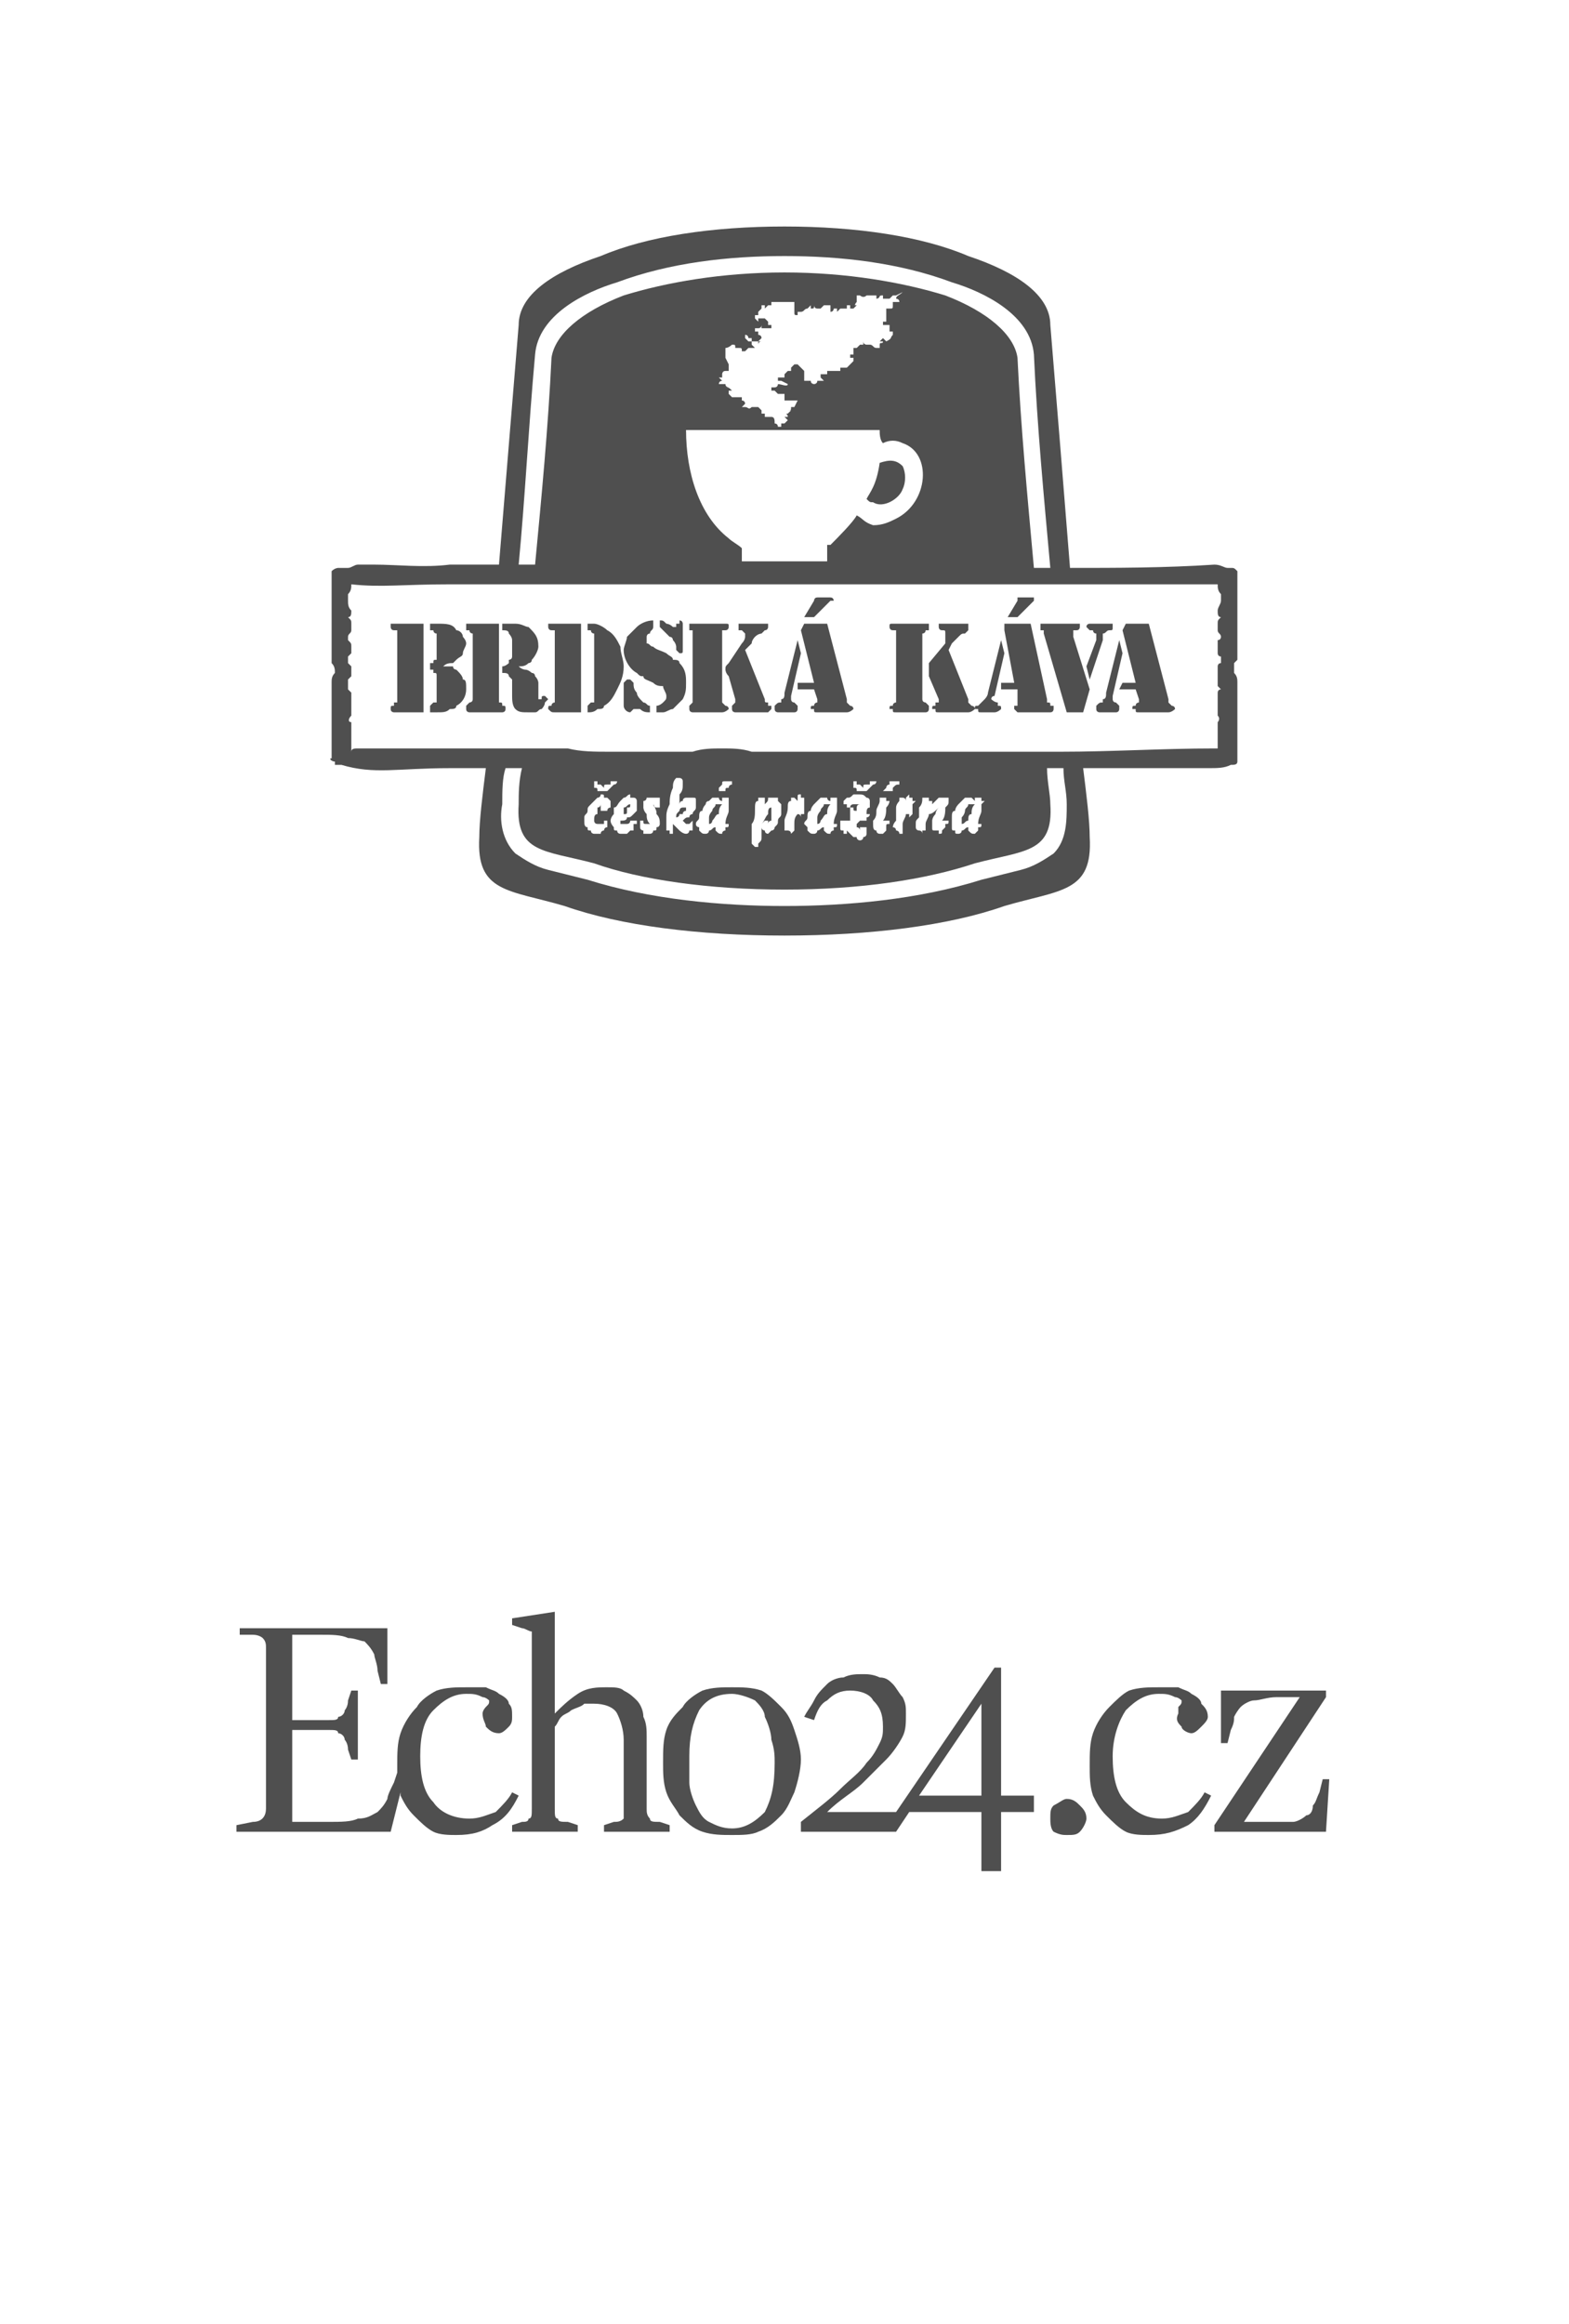 <?xml version="1.0" encoding="UTF-8"?> <svg xmlns="http://www.w3.org/2000/svg" xmlns:xlink="http://www.w3.org/1999/xlink" xml:space="preserve" width="33.447mm" height="49.531mm" version="1.1" style="shape-rendering:geometricPrecision; text-rendering:geometricPrecision; image-rendering:optimizeQuality; fill-rule:evenodd; clip-rule:evenodd" viewBox="0 0 478 708"> <defs> <style type="text/css"> .fil1 {fill:none} .fil0 {fill:#4F4F4F} .fil2 {fill:#4F4F4F;fill-rule:nonzero} </style> </defs> <g id="Vrstva_x0020_1">  <g id="_2192855115664"> <path class="fil0" d="M183 78c14,-6 34,-9 56,-9 22,0 42,3 56,9 15,5 25,12 25,21 2,24 4,49 6,74 14,0 29,0 44,-1 2,0 3,1 4,1 0,0 0,0 0,0 1,0 1,0 1,0 1,0 1,0 2,1 0,0 0,0 0,0 0,0 0,0 0,1l0 0c0,0 0,1 0,1 0,2 0,3 0,4 0,2 0,4 0,6 0,1 0,1 0,2 0,1 0,2 0,3 0,1 0,2 0,3 0,1 0,2 0,3 0,0 0,1 0,2 0,0 0,1 0,2l-1 1c0,1 0,2 0,3 1,1 1,2 1,3 0,1 0,2 0,3 0,3 0,7 0,10 0,3 0,6 0,10l0 0c0,0 0,1 0,1 0,1 -1,1 -2,1 -2,1 -4,1 -7,1 -6,0 -11,0 -17,0 -6,0 -12,0 -17,0 -1,0 -2,0 -3,0 0,0 -1,0 -1,0 1,8 2,16 2,21 1,17 -9,16 -26,21 -17,6 -41,9 -67,9l0 0 0 0c-26,0 -50,-3 -67,-9 -17,-5 -27,-4 -26,-21 0,-5 1,-13 2,-21 -4,0 -8,0 -11,0 -16,0 -23,2 -33,-1 -1,0 -1,0 -1,0l-1 0c0,0 0,-1 0,-1l0 0c-1,0 -2,-1 -1,-1 0,-3 0,-7 0,-10 0,-3 0,-7 0,-10 0,-1 0,-2 0,-3 0,-1 0,-2 1,-3 0,-1 0,-2 -1,-3l0 -1c0,-1 0,-2 0,-2 0,-1 0,-2 0,-2 0,-1 0,-2 0,-3 0,-1 0,-2 0,-3 0,-1 0,-2 0,-3 0,-1 0,-1 0,-2 0,-2 0,-4 0,-6 0,-1 0,-3 0,-4 0,0 0,-1 0,-1 0,0 0,0 0,0 0,-1 0,-1 0,-1 1,-1 2,-1 2,-1 1,0 2,0 2,0 1,0 1,0 1,0 1,0 2,-1 3,-1 2,0 3,0 5,0 7,0 15,1 23,0 5,0 10,0 15,0 2,-24 4,-49 6,-73 0,-9 10,-16 25,-21zm151 100c5,0 11,0 17,0 6,0 11,0 17,0 1,0 2,0 3,0 0,1 0,2 1,3 0,0 0,1 0,2 0,1 -1,2 -1,3 0,1 0,2 1,2 -1,1 -1,1 -1,2 0,1 0,1 0,2 0,1 1,1 1,2 0,0 0,1 -1,1 0,1 0,1 0,2 0,1 0,1 0,2 0,0 0,1 1,1 0,1 0,1 0,2 -1,0 -1,1 -1,1 0,1 0,2 0,2 0,0 0,1 0,1 0,1 0,1 0,1l0 2c0,0 1,1 1,1 -1,0 -1,1 -1,1 0,1 0,1 0,2 0,0 0,1 0,1 0,1 0,1 0,1 0,1 0,2 0,3 1,1 0,2 0,2 0,1 0,1 0,1 0,0 0,1 0,1 0,0 0,1 0,1 0,0 0,0 0,0 0,2 0,3 0,4 0,1 0,1 0,1l-1 0c-16,0 -31,1 -47,1 -15,0 -31,0 -46,0 -6,0 -11,0 -16,0 -4,0 -9,0 -14,0 -3,0 -6,0 -9,0l-9 0c-3,-1 -6,-1 -9,-1 -3,0 -6,0 -9,1 -4,0 -8,0 -12,0 -4,0 -9,0 -13,0 -5,0 -9,0 -13,-1 -5,0 -9,0 -13,0 -8,0 -16,0 -23,0 -8,0 -16,0 -23,0 -2,0 -3,0 -5,0 -1,0 -2,0 -2,1 0,-1 0,-1 0,-2 0,-1 0,-2 0,-4 0,0 0,0 0,0 0,0 0,-1 0,-1 0,0 0,-1 0,-1 0,0 0,0 0,-1 -1,0 -1,-1 0,-2 0,-1 0,-2 0,-3 0,0 0,0 0,-1 0,0 0,-1 0,-1 0,-1 0,-1 0,-2 0,0 -1,-1 -1,-1 0,0 0,-1 0,-1l0 -2c0,0 0,0 1,-1 0,0 0,-1 0,-1 0,0 0,-1 0,-2 0,0 -1,-1 -1,-1 0,-1 0,-1 0,-2 0,0 1,-1 1,-1 0,-1 0,-1 0,-2 0,-1 0,-1 -1,-2 0,0 0,-1 0,-1 0,-1 1,-1 1,-2 0,-1 0,-1 0,-2 0,-1 0,-1 -1,-2 1,0 1,-1 1,-2 -1,-1 -1,-2 -1,-3 0,-1 0,-2 0,-2 1,-1 1,-2 1,-3 9,1 16,0 30,0 3,0 7,0 11,0 4,0 8,0 13,0 4,0 8,0 12,0 2,0 5,0 8,0 3,0 6,0 9,0 2,0 4,0 7,0 2,0 5,0 8,0 2,0 5,0 8,0 2,0 5,0 8,0 2,0 4,0 6,0 2,0 5,0 7,0 3,0 6,0 8,0 3,0 6,0 8,0 1,0 3,0 5,0 2,0 4,0 6,0l5 0c2,0 4,0 6,0 2,0 4,0 6,0 2,0 4,0 7,0 2,0 4,0 6,0 2,0 4,0 6,0 3,0 7,0 12,0 4,0 8,0 11,0 2,0 3,0 4,0 1,0 2,0 4,0 1,0 2,0 3,0 1,0 2,0 3,0zm-14 67c1,15 -8,14 -23,18 -15,5 -35,8 -58,8l0 0 0 0c-23,0 -44,-3 -58,-8 -15,-4 -24,-3 -23,-18 0,-3 0,-7 1,-11 -2,0 -4,0 -5,0 -1,3 -1,7 -1,11 -1,5 0,11 4,15 3,2 6,4 10,5 4,1 8,2 12,3 19,6 41,8 60,8l0 0 0 0c19,0 41,-2 60,-8 4,-1 8,-2 12,-3 4,-1 7,-3 10,-5 4,-4 4,-10 4,-15 0,-4 -1,-7 -1,-11 0,0 0,0 0,0 -1,0 -2,0 -4,0 0,0 0,0 -1,0 0,4 1,8 1,11zm-29 2c-1,0 -1,1 -1,2 0,1 0,1 0,2 0,1 0,1 0,1 0,1 0,1 1,1 0,1 0,1 1,1 0,0 1,0 1,-1 1,0 1,-1 2,-1 0,0 0,0 0,0 0,0 0,0 0,0 0,1 0,1 0,1 1,1 1,1 2,1 0,0 0,0 0,0 1,-1 1,-1 1,-1 0,0 0,0 0,-1 1,0 1,0 1,-1 0,0 0,0 0,0 0,0 0,0 0,0 0,0 0,0 0,0l0 0c0,0 -1,0 -1,0l0 0c0,-2 1,-3 1,-4 0,0 0,-1 0,-2 0,0 1,-1 1,-1 0,0 -1,0 -1,0 0,0 0,-1 0,-1 0,0 0,0 -1,0 0,0 0,0 0,0 0,0 0,0 0,0 -1,0 -1,0 -1,0 0,0 0,0 0,0 0,0 0,1 0,1 0,0 -1,-1 -1,-1 -1,0 -1,0 -1,0 0,0 0,0 -1,0 0,0 0,0 -1,1 0,0 0,0 -1,1 0,0 -1,1 -1,2zm2 2c1,-1 1,-2 1,-2 0,-1 1,-1 1,-2 1,0 1,0 2,0 -1,1 -1,2 -1,3 -1,0 -1,1 -1,2 -1,0 -1,1 -2,1 0,0 0,0 0,0 0,-1 0,-1 0,-1 0,0 0,-1 0,-1zm-13 -3c0,1 0,2 0,3 -1,1 -1,1 -1,2 0,0 0,1 0,1 0,0 0,0 0,0 0,1 1,1 1,1 0,0 1,0 1,1 0,0 0,0 0,0 0,0 0,0 0,-1 0,0 1,0 1,0 0,-1 0,-1 0,-2 0,-1 1,-2 1,-3 1,0 2,-1 3,-2 -1,1 -1,2 -1,2 -1,1 -1,2 -1,2 0,1 0,1 0,2 0,0 0,0 0,0 0,1 0,1 1,1 0,0 0,0 1,0 0,1 0,1 0,1 0,0 0,0 0,0 1,0 1,0 1,-1 0,0 0,0 1,-1 0,0 0,-1 0,-1 1,0 1,0 1,-1 0,0 0,0 0,0 0,0 0,0 -1,0 0,0 0,0 0,0 0,0 0,0 -1,0l0 0c1,-1 1,-3 1,-4 1,-1 1,-1 1,-2 0,0 0,0 0,0 0,0 0,-1 0,-1 0,0 -1,0 -1,0 0,0 0,0 -1,0 0,0 0,0 0,0 0,0 -1,0 -1,0 -1,1 -2,2 -3,3 0,0 1,-1 1,-1 0,0 0,-1 0,-1 0,0 0,0 -1,0 0,0 0,-1 0,-1 0,0 0,0 0,0 -1,0 -1,0 -1,0 0,0 0,0 0,0 -1,0 -1,0 -1,0 0,1 0,2 -1,3zm-6 -2c0,0 -1,1 -1,2 0,2 0,3 0,4 -1,1 -1,2 -1,2 0,0 0,0 0,0 0,0 1,0 1,1 0,0 0,0 0,0 0,0 1,0 1,1 0,0 0,0 1,0 0,0 0,0 0,-1 0,0 0,0 0,-1 0,0 0,-1 0,-1 0,-1 1,-2 1,-3 0,0 0,0 1,0 0,0 0,1 0,1 0,0 1,-1 1,-1 0,0 0,0 0,0 0,-1 0,-1 0,-1 0,0 0,0 0,-1 0,0 0,0 0,0 0,0 0,0 0,0 0,0 0,0 0,0 0,0 0,0 0,0 0,0 0,-1 0,-1 0,0 1,-1 1,-1 0,0 -1,0 -1,0 0,-1 0,-1 0,-1 0,0 -1,0 -1,0 0,-1 0,-1 0,-1 0,0 0,0 -1,1 0,0 0,0 0,1 0,-1 -1,-1 -1,-1 0,0 -1,0 -1,0 0,0 0,0 0,1zm-5 -3l1 0c0,0 0,0 1,0 0,0 0,0 0,0 0,0 0,0 1,0 0,-1 0,-1 0,-1 1,-1 1,-1 2,-1 0,0 0,-1 0,-1 0,0 0,0 0,0 0,0 0,0 -1,0l-1 0c0,0 0,0 0,0 -1,0 -1,0 -1,0 0,0 0,0 0,1 -1,0 -1,1 -1,1 0,0 -1,1 -1,1 0,0 0,0 0,0 0,0 0,0 0,0 0,0 0,0 0,0zm-1 3c0,1 -1,2 -1,3 0,1 0,2 -1,3 0,0 0,1 0,1 0,1 0,2 1,2 0,1 1,1 1,1 1,0 1,0 1,0 1,-1 1,-1 1,-1 0,-1 0,-1 0,-1 0,-1 0,-1 1,-1 0,0 0,0 0,0 0,-1 0,-1 0,-1 0,0 -1,0 -1,0 0,0 0,0 0,0 0,0 0,0 -1,0 1,-1 1,-3 1,-4 1,-1 1,-2 1,-2 0,0 0,0 0,0 0,0 0,0 -1,0 0,0 0,-1 0,-1 -1,0 -1,0 -1,0 0,0 0,0 -1,0 0,0 0,0 0,1zm-7 -3c0,0 1,0 1,0 0,0 0,0 0,0l0 0c1,0 1,0 1,0 0,0 1,0 1,0 0,0 0,0 0,0 1,-1 2,-2 2,-2 1,0 1,-1 1,-1 0,0 0,0 0,0 0,0 0,0 0,0l-1 0c0,0 0,0 -1,0 0,0 0,0 0,1 -1,0 -1,0 -1,0 -1,0 -1,0 -1,1 -1,-1 -1,-1 -1,-1 0,0 -1,0 -1,0 0,-1 0,-1 0,-1 0,0 0,0 0,0l-1 0c0,0 0,0 0,0 0,0 0,0 0,0 0,0 0,0 0,1 0,0 0,0 0,0 0,0 0,1 0,1 1,0 1,0 1,1 0,0 0,0 0,0zm-4 4c0,0 1,0 1,0 0,0 0,1 0,1 0,0 0,0 0,0 0,0 1,0 1,0 0,0 0,0 0,0 0,-1 1,-1 1,-1 0,0 1,0 1,0l0 0c0,0 0,0 1,0 -1,0 -1,1 -1,1 0,0 0,1 0,1 -1,0 -1,0 -1,-1 0,0 0,0 -1,0 0,0 0,0 0,0 0,0 0,0 0,0 0,0 0,1 0,1 0,0 0,0 0,1 0,0 0,0 0,0 0,1 0,1 0,1l0 1 -1 0c0,0 0,0 0,0 0,0 0,0 -1,0 0,0 -1,0 -1,0 0,0 0,1 0,1 0,0 0,0 0,1 0,0 0,0 0,0 0,1 0,1 1,1 0,0 0,0 0,1 0,0 0,0 0,0 1,0 1,0 1,0 0,0 0,-1 0,-1 1,1 1,1 2,2 0,0 1,0 1,0 0,1 1,1 1,1 0,0 1,0 1,-1 0,0 1,0 1,-1 0,0 0,0 0,-1 0,0 0,0 0,0 0,-1 0,-1 0,-1 -1,0 -1,0 -1,0 0,-1 0,-1 0,-1 0,0 0,0 0,1 0,0 0,0 -1,0 0,0 0,0 0,1 0,-1 -1,-1 -1,-1 0,0 0,0 0,0l0 -1c1,-1 1,-1 1,-1 1,0 1,0 1,0 0,0 0,0 1,0 0,0 0,0 0,0 0,0 0,0 0,-1 0,0 1,0 1,-1 0,0 0,0 0,0 0,0 0,0 0,0 0,0 0,0 0,0l0 0c-1,0 -1,0 -1,0 0,0 0,0 0,0 0,0 0,0 0,0 0,-1 0,-2 1,-2 0,-1 0,-1 0,-2 0,0 0,-1 -1,-1 -1,-1 -1,-1 -3,-1 0,0 -1,0 -1,0 -1,1 -1,1 -2,1 0,0 0,0 0,0 -1,1 -1,1 -1,1 0,0 0,0 0,1zm-10 2c-1,0 -1,1 -1,2 0,1 -1,1 -1,2 1,1 1,1 1,1 0,1 0,1 0,1 1,1 1,1 2,1 0,0 1,0 1,-1 1,0 1,-1 2,-1 0,0 0,0 0,0l0 0c0,1 0,1 0,1 1,1 1,1 2,1 0,0 0,0 0,0 0,-1 1,-1 1,-1 0,0 0,0 0,-1 1,0 1,0 1,-1 0,0 0,0 0,0 0,0 0,0 0,0 0,0 0,0 0,0l0 0c0,0 -1,0 -1,0l0 0c0,-2 1,-3 1,-4 0,0 0,-1 0,-2 0,0 0,-1 0,-1 0,0 0,0 0,0 0,0 0,-1 0,-1 0,0 -1,0 -1,0 0,0 0,0 0,0 0,0 -1,0 -1,0 0,0 0,0 0,0 0,0 0,0 0,0 0,0 0,1 0,1 -1,0 -1,-1 -1,-1 -1,0 -1,0 -1,0 0,0 0,0 -1,0 0,0 0,0 -1,1 0,0 0,0 -1,1 0,0 -1,1 -1,2zm3 0c0,-1 1,-1 1,-2 1,0 1,0 2,0 -1,1 -1,2 -1,3 -1,0 -1,1 -2,2 0,0 0,1 -1,1 0,0 0,0 0,0 0,-1 0,-1 0,-1 0,0 0,-1 0,-1 0,-1 1,-2 1,-2zm-10 -1c0,2 -1,3 -1,4 0,1 0,2 0,2 0,0 0,0 0,0 0,0 0,0 0,1 0,0 1,0 1,0 0,0 1,0 1,1 0,0 0,0 0,0 0,0 0,0 1,-1 0,0 0,0 0,-1 0,0 0,-1 0,-1 0,-1 0,-2 1,-3 0,0 0,0 0,0 1,0 1,1 1,1 0,0 0,-1 0,-1 1,0 1,0 1,0 0,-1 0,-1 0,-1 0,0 0,0 0,-1 0,0 0,0 0,0 0,0 0,0 0,0 0,0 0,0 0,0 0,0 0,0 0,0 0,0 0,-1 0,-1 0,0 0,-1 0,-1 0,0 0,0 0,0 0,-1 0,-1 0,-1 -1,0 -1,0 -1,0 0,-1 0,-1 0,-1 -1,0 -1,0 -1,1 0,0 0,0 0,1 -1,-1 -1,-1 -1,-1 -1,0 -1,0 -1,0 0,0 0,0 0,1 -1,0 -1,1 -1,2zm-10 1c0,1 0,3 -1,4 0,1 0,2 0,3 0,0 0,1 0,2 0,0 0,0 0,0 0,0 0,1 0,1 0,0 0,0 0,0 0,0 0,0 0,0 1,1 1,1 1,1 1,0 1,0 1,0 0,0 0,0 0,0 0,0 0,-1 0,-1 1,-1 1,-1 1,-2 0,-1 0,-2 0,-3 0,1 1,1 1,1 0,1 1,1 1,1 0,0 1,-1 1,-1 1,0 1,-1 1,-1 1,-1 1,-1 1,-2 0,-1 1,-1 1,-2 0,0 0,-1 0,-1 0,-1 0,-2 0,-2 0,0 -1,-1 -1,-1 0,0 0,-1 0,-1 -1,0 -1,0 -1,0 0,0 -1,0 -1,0 0,0 0,0 -1,0 0,1 0,1 -1,2 0,0 0,0 0,0 0,-1 0,-1 0,-1 0,0 0,0 0,0 0,0 0,-1 0,-1 -1,0 -1,0 -1,0 0,0 0,0 0,0 -1,0 -1,0 -1,0 0,0 0,0 0,1 -1,0 -1,1 -1,3zm2 4c1,-1 1,-2 2,-3 0,-1 0,-2 1,-2 0,0 0,0 0,0 0,1 0,1 0,1 0,1 0,1 0,1 0,1 0,1 0,2 0,0 -1,0 -1,1 0,-1 0,-1 0,-1 0,0 0,0 0,0 -1,0 -1,0 -1,0 0,0 0,0 0,0l-1 1zm-49 -10c1,0 1,0 1,0 0,0 1,0 1,0 0,0 0,0 0,0 1,-1 2,-2 2,-2 1,0 1,-1 1,-1 0,0 0,0 0,0 0,0 0,0 0,0l-1 0c0,0 0,0 -1,0 0,0 0,0 0,1 -1,0 -1,0 -1,0 -1,0 -1,0 -1,1 -1,-1 -1,-1 -1,-1 0,0 -1,0 -1,0 0,-1 0,-1 0,-1 0,0 0,0 0,0l-1 0c0,0 0,0 0,0 0,0 0,0 0,0 0,0 0,0 0,1 0,0 0,0 0,0 0,0 0,1 0,1 1,0 1,0 1,1 0,0 0,0 0,0 0,0 0,0 1,0 0,0 0,0 0,0l0 0zm3 5c0,-1 0,-1 0,-2 0,0 0,0 0,0 -1,-1 -1,-1 -1,-1 0,0 -1,0 -1,0 0,-1 0,-1 -1,-1 0,0 0,1 -1,1 0,0 0,0 -1,1 0,0 -1,1 -1,1 -1,1 -1,1 -1,2 0,1 -1,1 -1,2 0,0 0,1 0,1 0,1 0,2 1,2 0,1 0,1 1,1 0,1 1,1 1,1 1,0 1,0 1,0 1,0 1,0 1,0 0,-1 1,-1 1,-1 0,0 0,0 0,0 0,0 0,-1 1,-1 0,0 0,0 0,-1 0,0 0,0 0,0 0,-1 0,-1 0,-1 0,0 0,0 0,0 0,0 0,0 0,0 0,0 0,0 -1,0l0 1c0,0 -1,0 -1,0 -1,0 -1,0 -1,0 -1,0 -1,-1 -1,-1 0,0 0,0 0,0 0,-1 0,-2 1,-2 0,-1 0,-1 0,-2 1,0 1,-1 1,-1l0 0c0,1 0,1 0,1 0,0 0,1 0,1 0,0 0,0 0,0 0,0 0,0 0,0 0,0 0,0 0,0 1,0 1,0 2,0 0,0 0,0 0,0 0,-1 1,-1 1,-1zm8 1c0,-1 0,-1 0,-2 0,0 0,-1 0,-1 0,0 0,-1 -1,-1 0,0 0,0 -1,0 0,0 0,-1 0,-1 -1,0 -1,1 -2,1 0,0 -1,1 -1,1 -1,1 -1,2 -2,2 0,1 0,2 0,2 -1,1 -1,2 -1,2 0,1 1,2 1,2 0,1 0,1 1,1 0,1 1,1 1,1 1,0 1,0 2,0 0,0 1,-1 1,-1 0,0 1,0 1,0 0,-1 0,-1 0,-1 0,0 0,0 0,-1 0,0 0,0 1,0 0,-1 0,-1 0,-1 0,0 0,0 0,0 -1,0 -1,0 -1,0 0,0 0,0 0,0 0,0 0,0 -1,0 0,0 0,1 -1,1 0,0 0,0 -1,0 0,0 0,0 0,0 0,0 0,0 -1,0l0 -1c0,0 0,0 0,0 0,0 0,0 0,0l0 0c1,0 2,0 2,-1 1,0 1,0 2,-1 0,0 1,-1 1,-1zm-3 -1c0,1 0,1 0,1 0,1 0,1 -1,1 0,0 0,1 0,1 0,-1 0,-2 0,-3 1,0 1,-1 2,-1l0 0c0,1 0,1 -1,1zm10 -1c0,0 0,-1 0,-1 0,0 0,-1 0,-1 0,0 0,0 -1,0 0,0 0,0 -1,0 0,0 0,0 0,0 -1,0 -1,0 -2,0 0,0 0,1 -1,1 0,1 0,1 0,2 0,0 0,1 1,2 0,1 0,2 1,3 0,0 0,0 0,0 0,0 0,0 0,0 -1,0 -1,0 -1,0 -1,0 -1,0 -1,-1l0 0c-1,0 -1,0 -1,0 0,0 0,0 0,0 0,0 0,0 0,0 0,1 0,1 0,1 0,1 0,1 0,1 0,1 1,1 1,1 0,0 0,1 0,1 1,0 1,0 2,0 0,0 1,0 1,-1 1,0 1,0 1,-1 1,0 1,-1 1,-1 0,-1 0,-2 -1,-3 0,-1 0,-1 -1,-3 0,1 1,1 1,1 0,0 0,0 0,0 0,0 1,0 1,0 0,0 0,1 0,1 0,0 0,-1 0,-1 0,0 0,0 0,-1zm11 0c0,-1 0,-1 0,-1 0,-1 0,-1 -1,-1 0,0 0,0 -1,0 0,0 -1,0 -1,0 0,0 -1,0 -1,1 -1,0 -1,1 -1,1 0,-1 0,-2 0,-3 1,-1 1,-2 1,-3 0,0 0,0 0,-1 0,0 0,0 0,0 0,-1 -1,-1 -1,-1 0,0 0,0 0,0 0,0 0,0 -1,0 0,-1 0,-1 0,-1 0,0 0,1 0,1 -1,1 -1,2 -1,3 -1,2 -1,4 -1,5 -1,2 -1,3 -1,4 0,1 0,2 0,2 0,1 0,1 0,1 0,0 0,0 0,1 0,0 0,0 0,0 0,0 0,0 1,0 0,1 0,1 0,1 0,0 0,0 0,0 1,0 1,0 1,0 0,-1 0,-1 0,-1 0,0 0,-1 0,-1 0,0 0,-1 0,-1 1,1 1,1 2,2 0,0 1,1 2,1 0,0 0,0 0,0 1,0 1,-1 1,-1 0,0 1,0 1,0 0,0 0,0 0,-1 0,0 0,0 0,0 0,0 0,-1 0,-1 0,0 0,0 0,0 0,0 0,-1 0,-1 0,0 0,0 0,0 0,0 0,0 0,0 -1,1 -1,1 -1,1 0,0 -1,0 -1,0l-1 -1c0,0 0,0 0,0 1,-1 1,-1 2,-1 0,-1 1,-1 1,-1 0,-1 1,-1 1,-2 0,0 0,-1 0,-1zm-3 1c0,0 0,0 0,0 0,0 0,0 0,0 0,0 0,1 0,1 0,0 -1,0 -1,1 0,0 0,0 -1,0 0,1 -1,1 -1,1 0,-1 0,-1 1,-2 0,0 0,-1 1,-1 0,0 0,0 1,0zm12 -5c0,-1 0,-1 1,-1 0,-1 1,-1 1,-1 0,0 0,-1 0,-1 0,0 0,0 0,0 0,0 0,0 0,0l-1 0c-1,0 -1,0 -1,0 0,0 0,0 0,0 -1,0 -1,0 -1,1 0,0 -1,1 -1,1 0,0 0,1 0,1 0,0 -1,0 -1,0 0,0 0,0 1,0 0,0 0,0 0,0l0 0c1,0 1,0 1,0 0,0 0,0 0,0 0,0 1,0 1,0zm1 2c0,0 -1,0 -1,0 0,0 0,0 0,0 0,0 -1,0 -1,0 0,0 0,0 0,0 0,0 0,0 0,0 0,0 0,1 0,1 -1,0 -1,-1 -1,-1 -1,0 -1,0 -1,0 0,0 -1,0 -1,0 0,0 0,0 -1,1 0,0 -1,0 -1,1 0,0 -1,1 -1,2 -1,0 -1,1 -1,2 0,1 -1,1 -1,2 0,1 1,1 1,1 0,1 0,1 0,1 1,1 1,1 2,1 0,0 1,0 1,-1 1,0 1,-1 2,-1 0,0 0,0 0,0 0,0 0,0 0,0 0,1 0,1 0,1 1,1 1,1 2,1 0,0 0,0 0,0 0,-1 1,-1 1,-1 0,0 0,0 0,-1 1,0 1,0 1,-1 0,0 0,0 0,0 0,0 0,0 0,0 0,0 0,0 0,0l0 0c-1,0 -1,0 -1,0l0 0c0,-2 1,-3 1,-4 0,0 0,-1 0,-2 0,0 0,-1 0,-1 0,0 0,0 0,0 0,0 0,-1 0,-1zm-2 2c-1,1 -1,2 -1,3 -1,0 -1,1 -2,2 0,0 0,1 -1,1 0,0 0,0 0,0 0,-1 0,-1 0,-1 0,0 0,-1 0,-1 0,-1 1,-2 1,-2 0,-1 1,-1 1,-2 1,0 1,0 2,0zm48 -114l-59 0c0,13 4,26 13,33 1,1 3,2 4,3l0 4 26 0 0 -5c0,0 1,0 1,0 2,-2 7,-7 8,-9 2,1 2,2 5,3 3,0 5,-1 7,-2 10,-5 11,-20 2,-23 -2,-1 -4,-1 -6,0 -1,-1 -1,-3 -1,-4zm-2 22c-1,0 -1,0 -2,-1 1,-2 3,-4 4,-11 3,-1 5,-1 7,1 1,2 1,5 0,7 -1,3 -6,6 -9,4zm-44 -35c0,0 -1,0 -1,0 1,0 1,0 2,1 -1,0 -1,0 -1,0l0 1c0,0 1,1 1,1l0 0c1,0 1,0 1,0l0 0 0 0c0,0 0,0 0,0 0,0 1,0 1,0l0 0 -1 0 0 0 1 0 0 0c1,0 1,0 1,0 0,1 0,0 0,1l0 0c1,0 1,1 1,1 0,0 -1,1 -1,1l1 0c0,0 0,0 0,0l0 0c1,0 1,1 2,0 1,0 2,0 2,0l1 1 0 0 0 1c0,0 0,0 0,0l1 0 0 1 0 0 1 0 0 0 0 0 1 0 0 0c1,0 1,1 1,2 1,0 1,1 1,1 1,0 1,0 1,0l0 0 0 0c0,-1 0,-1 0,-1l0 0 0 0 1 0c0,0 1,-1 1,-1 0,0 -1,-1 -1,-1l1 0 0 0 0 0c0,0 0,0 0,0l0 0c0,-1 -1,-1 0,-1 0,0 0,0 1,-1l-1 0c1,0 1,0 1,-1l0 0 1 0 0 0 1 -2 -1 0c0,0 -1,0 -1,0 0,0 -2,0 -2,0l0 -2 0 0 0 0c-1,0 -1,0 -1,0l0 0c-1,0 -1,0 -1,0 0,0 -1,-1 -1,-1 0,0 0,0 0,0 0,0 -1,0 -1,0l0 0 0 -1 1 0 0 0c0,0 0,0 0,0 0,0 0,0 0,0 1,0 1,-1 1,-1 1,0 3,1 3,0 0,0 -2,-1 -2,-1l-1 0 0 -1 0 0 1 0 0 -1 0 1 1 0 0 -1c0,0 0,0 1,-1 0,0 0,0 1,0l0 -1 0 0c0,0 1,-1 1,-1l1 0 0 0 1 1 0 0 1 1c0,1 0,1 0,1 0,0 0,0 0,1 0,0 0,0 0,1l0 0c0,0 0,0 0,0l1 0 1 0c0,1 1,1 1,1l0 0c0,0 1,0 1,-1 0,0 0,1 0,0l0 0 0 0 0 0 1 0 0 0 0 0 0 0c0,0 0,0 1,0l-1 -1 0 0 0 0 0 0 0 0 0 -1 0 -1 0 1 1 0 0 0 0 0 0 0 1 0 0 -1 0 0c0,0 0,0 1,0l0 0 1 0 0 0c0,0 0,0 0,0 1,0 1,0 1,0 0,0 0,0 0,0l1 0 0 0 0 0 0 0 0 -1 2 0 0 0 1 -1c0,0 1,-1 1,-1l0 -1 0 0 0 0 -1 0 0 -1c0,0 1,0 1,0l0 -1c0,0 0,0 0,0l0 0 0 0 0 -1c0,0 0,0 0,0l0 0 0 0 0 0 0 0 1 0 0 0 1 -1 1 0 0 0 0 -1 0 0 0 0c0,1 1,1 1,1l1 0 0 0c1,0 1,1 2,1 0,0 1,0 1,0l0 -1c0,-1 1,0 1,-1l0 0 -1 0 0 0 1 -1 1 1 0 0c2,-1 1,-1 2,-2l0 -1 -1 0c0,0 0,0 0,0 0,0 0,-1 0,-1l0 0 0 0c0,0 0,0 0,-1 -1,0 -1,0 -1,0l-1 0 0 -1 0 0 1 0 0 -1c0,0 0,0 0,0l0 -1c0,0 0,0 -1,0l1 0 0 0 0 0 0 -1 0 0 0 0 0 0c0,0 0,0 0,-1 0,0 0,0 1,0 0,0 0,0 0,0 1,0 1,0 1,-1 0,0 0,0 0,-1 1,0 2,0 2,0l0 0c0,-1 -1,-1 -1,-1l0 0c0,-1 1,-1 2,-2l0 0 -2 1 -1 0 0 0c0,0 -1,1 -1,1 -1,0 -1,0 -2,0l0 0 0 0 0 0c0,0 0,-1 0,-1 -1,0 -1,0 -1,1l0 -1c0,1 -1,1 -1,1l0 0c0,0 0,0 0,-1l-1 0c-1,0 -2,0 -2,0 -1,1 -2,0 -2,0l0 0 -1 0c0,0 0,0 0,0l0 1 0 0 0 1 0 0 0 0c0,0 0,0 0,0 -1,1 0,1 -1,1l1 0 -1 1 0 0 -1 0 0 0c0,0 0,0 0,0 0,-1 0,-1 0,-1l0 0 -1 0c0,0 0,0 0,0l0 0c0,1 0,0 0,1l0 0c0,0 0,0 0,0 0,0 0,0 0,0l-1 0 0 0c-1,0 -1,0 -1,0 0,0 0,0 0,0l-1 1c0,-1 0,-1 0,-1 0,0 0,0 0,0l-1 0c0,0 0,1 -1,1l0 0c0,-1 0,-1 0,-1 0,0 0,0 0,-1 0,0 0,0 0,0 0,0 0,0 0,0l0 0c-1,0 -1,0 -1,0l-1 0 0 0 -1 1 -1 0 0 -1c0,1 0,1 0,1 -1,0 -1,-1 -1,-1 0,1 0,1 -1,1l0 -1 -1 1c-1,0 -1,1 -2,1 0,0 0,0 0,0l0 0c-1,0 0,0 -1,0l0 0 0 0 0 1 0 0c-1,0 -1,0 -1,-1 0,0 0,0 0,0 0,0 0,0 0,0l0 -1 0 0 0 -1c0,0 0,0 0,0l0 0 0 -1 0 0 -1 0 -5 0 0 0 0 0 0 0 0 0 -1 0c0,0 0,1 0,1l-1 0 0 0 0 0 -1 1 0 0 0 -1 -1 0 0 1 0 0 0 0 -1 1 0 0c0,0 0,0 0,0l0 0c0,1 0,1 0,1l-1 0 0 1 1 1 0 -1 1 0 0 0 0 0 0 0 0 0 0 0 1 0 0 0c0,0 0,0 0,0l0 0 1 1 0 0 0 0c-1,0 -1,0 -1,0l0 0c0,0 0,0 1,0l0 0 0 0 0 1c1,0 0,0 1,0l0 0c0,1 0,1 0,1l0 0 0 0 0 0 -1 0 0 0 -2 0c0,0 0,0 0,0 0,0 0,-1 0,-1 0,0 0,1 -1,1l0 -1 0 0 0 0 0 0 0 0 0 0c0,0 0,0 0,0l0 0 0 0 -1 0 1 0 0 1 -1 0c0,0 0,0 0,0l0 0c0,1 0,1 0,1l0 0c0,0 0,0 1,0 0,0 0,0 0,1 0,0 1,0 1,1l0 0 -1 1 1 0c-1,0 -1,1 -1,1l0 -1 -1 0 0 0c-1,0 -1,0 -1,0l0 -1 0 0 -1 0c0,0 0,-1 -1,-1 0,0 0,0 0,1l0 0c0,0 0,0 1,1 0,0 0,0 0,0l0 0 1 0 0 0 0 0c0,0 0,0 0,1 0,0 0,0 0,0l0 0 1 1 0 0 0 0 0 0 0 0 -1 0 0 0 0 0 0 0 0 0 0 0 0 0 0 0 -1 0 0 0c0,0 0,0 0,0l0 0c-1,0 -1,0 0,0l0 0 -1 1c0,0 0,0 -1,0 0,-1 0,-1 -1,-1 0,0 -1,0 -1,0 0,-1 0,-1 -1,-1 0,0 -1,1 -2,1 0,0 0,0 0,0 0,0 0,0 0,1 0,1 0,2 0,2l1 2c0,0 0,0 0,0 0,1 0,0 0,1 0,0 0,1 0,1 -1,0 -1,0 -1,0 -1,0 -1,1 -1,1 0,1 0,0 0,1 -1,0 -1,0 -1,0 0,0 1,1 1,1l0 0c0,0 -1,0 -1,1 0,0 2,0 2,0l0 0c0,1 1,1 1,1zm-59 54c2,-21 4,-42 5,-63 1,-7 9,-14 22,-19 13,-4 30,-7 49,-7l0 0 0 0c19,0 36,3 49,7 13,5 21,12 22,19 1,21 3,42 5,64 1,0 3,0 5,0 -2,-22 -4,-43 -5,-65 -1,-12 -15,-19 -25,-22 -16,-6 -34,-8 -51,-8l0 0 0 0c-17,0 -35,2 -51,8 -10,3 -24,10 -25,22 -2,22 -3,43 -5,64 1,0 2,0 2,0 1,0 2,0 3,0zm-34 18l0 27 -8 0 -1 0c0,0 -1,0 -1,-1 0,0 0,0 0,0 0,-1 0,-1 1,-1 0,-1 0,-1 0,-1 0,0 0,0 1,0 0,0 0,0 0,-1l0 -20c0,0 0,0 0,-1 -1,0 -1,0 -1,0 0,0 0,0 0,0 -1,0 -1,-1 -1,-1 0,-1 0,-1 0,-1 0,0 1,0 1,0l1 0 8 0zm6 13c1,0 2,0 3,0 0,1 1,1 1,1 1,1 2,2 2,3 1,0 1,1 1,3 0,2 -1,4 -3,5 0,1 -1,1 -2,1 -1,1 -2,1 -4,1l-2 0 0 -2c0,0 1,-1 1,-1 0,0 0,0 1,0 0,-1 0,-1 0,-2l0 -5c0,-1 0,-1 0,-1 0,-1 0,-1 -1,-1 0,-1 0,-1 0,-1 0,0 -1,0 -1,0l0 -2c0,0 1,0 1,0 0,-1 0,-1 1,-1 0,0 0,0 0,-1 0,0 0,0 0,-1l0 -1 0 -3c0,0 0,-1 0,-1 0,-1 0,-1 0,-1 -1,0 -1,-1 -1,-1 0,0 -1,0 -1,0l0 -2 2 0c3,0 5,0 6,2 1,0 2,1 2,2 0,0 1,1 1,2 0,1 -1,2 -1,3 0,1 -1,1 -2,2 0,0 -1,1 -1,1 -1,0 -2,0 -3,1zm17 -13l0 23c0,0 0,1 0,1 0,0 0,0 0,0 1,0 1,0 1,1 1,0 1,0 1,1 0,0 0,0 0,0 0,1 -1,1 -1,1l-1 0 -8 0 -1 0c0,0 -1,0 -1,-1 0,0 0,0 0,0 0,-1 0,-1 0,-1 1,-1 1,-1 1,-1 0,0 0,0 0,0 0,0 1,0 1,-1l0 -20c0,0 -1,0 -1,-1 0,0 0,0 0,0 0,0 0,0 -1,0 0,0 0,-1 0,-1 0,-1 0,-1 0,-1 0,0 1,0 1,0l1 0 8 0zm6 13c1,1 2,1 2,1 1,0 2,1 2,1 1,0 1,1 1,1 1,1 1,2 1,2l0 4c0,1 0,1 0,1 0,0 0,0 0,0 0,0 1,0 1,0 0,-1 0,-1 1,-1 0,0 0,0 0,0 0,0 1,1 1,1 0,0 -1,1 -1,1 0,1 -1,2 -1,2 -1,0 -1,1 -2,1 -1,0 -1,0 -2,0 -2,0 -3,0 -4,-1 -1,-1 -1,-3 -1,-4l0 -4c0,0 0,-1 0,-1 -1,-1 -1,-1 -1,-1 0,-1 -1,-1 -2,-1l0 -2c1,0 2,-1 2,-1 0,0 0,0 0,-1 0,0 1,0 1,-1l0 -5c0,-1 -1,-2 -1,-2 0,-1 -1,-1 -2,-1l0 -2 1 0c1,0 2,0 3,0 2,0 3,1 4,1 2,2 3,3 3,6 0,1 -1,3 -2,4 0,1 -1,1 -1,1 -1,1 -2,1 -3,1zm19 -13l0 27 -8 0 0 0c-1,0 -1,0 -2,-1 0,0 0,0 0,0 0,-1 0,-1 1,-1 0,-1 1,-1 1,-1 0,0 0,0 0,0 0,0 0,0 0,-1l0 -20c0,0 0,0 0,-1 0,0 0,0 0,0 0,0 -1,0 -1,0 -1,0 -1,-1 -1,-1 0,-1 0,-1 0,-1 1,0 1,0 2,0l0 0 8 0zm4 21l0 -16c0,0 0,-1 0,-2 0,0 -1,0 -1,-1 0,0 0,0 -1,0l0 -2c1,0 1,0 2,0 1,0 3,1 4,2 2,1 3,3 4,5 0,2 1,4 1,6 0,3 -1,5 -2,7 -1,2 -2,4 -4,5 0,1 -1,1 -2,1 -1,1 -2,1 -3,1l0 -2c1,-1 1,-1 1,-1 0,0 1,0 1,0 0,-1 0,-1 0,-1 0,-1 0,-1 0,-2zm18 -22l0 2c0,1 -1,1 -1,2 -1,0 -1,1 -1,1 0,1 0,1 0,2 1,0 1,1 2,1 1,1 2,1 4,2 1,1 2,1 2,2 1,0 2,0 2,1 2,2 2,4 2,6 0,2 0,3 -1,5 -1,1 -2,2 -3,3 -1,0 -2,1 -3,1 -1,0 -1,0 -2,0l0 -2c1,0 2,-1 2,-1 1,-1 1,-1 1,-2 0,-1 -1,-2 -1,-3 -1,0 -2,0 -3,-1 -2,-1 -3,-1 -3,-2 -1,0 -1,0 -2,-1 -2,-1 -4,-4 -4,-7 0,-1 1,-3 1,-4 1,-1 2,-2 3,-3 1,-1 3,-2 5,-2zm2 2l0 -2c1,0 1,0 2,1 0,0 1,0 2,1 0,0 1,0 1,0 0,0 0,0 0,-1l1 0c0,0 0,-1 0,-1 1,0 1,1 1,1 0,0 0,0 0,1l0 7c0,0 0,0 0,0 0,1 0,1 -1,1 0,0 0,0 0,0 -1,-1 -1,-1 -1,-1 0,0 0,0 0,-1 0,0 0,-1 -1,-2 0,0 0,-1 -1,-1 -1,-1 -2,-2 -3,-3zm-3 24l0 2c-1,0 -2,0 -3,-1 -1,0 -1,0 -1,0 0,0 0,0 -1,0 0,0 0,0 0,0 0,0 0,0 -1,1 0,0 0,0 0,0 -1,0 -2,-1 -2,-2l0 -7c0,0 1,-1 1,-1 0,0 0,0 1,0 0,0 0,0 0,0 0,0 0,0 1,1 0,1 0,2 1,3 0,1 1,2 2,3 1,0 1,1 2,1zm22 2l-9 0 0 0c0,0 -1,0 -1,-1 0,0 0,0 0,0 0,-1 0,-1 0,-1 1,-1 1,-1 1,-1 0,0 0,0 0,0 0,0 0,0 0,-1l0 -20c0,0 0,0 0,-1 0,0 0,0 0,0 0,0 0,0 -1,0 0,0 0,-1 0,-1 0,-1 0,-1 0,-1 0,0 1,0 1,0l0 0 9 0 0 0c1,0 1,0 1,0 1,0 1,0 1,1 0,0 0,1 -1,1 0,0 -1,0 -1,0 0,0 0,0 0,0 0,1 0,1 0,1l0 20c0,1 0,1 0,1l1 1c0,0 1,0 1,1 0,0 -1,1 -2,1l0 0zm7 -19l6 15c0,1 0,1 1,1 0,0 0,0 0,1 0,0 1,0 1,0 0,0 0,0 0,1 0,0 -1,1 -1,1l-10 0c0,0 -1,0 -1,-1 0,0 0,0 0,0 0,-1 0,-1 0,-1 1,-1 1,-1 1,-1 0,0 0,0 0,0 0,0 0,-1 0,-1l-2 -7c-1,-1 -1,-2 -1,-2 0,-1 0,-1 1,-2l4 -6c1,-1 1,-2 1,-2 0,-1 0,-1 0,-1 -1,-1 -1,-1 -1,-1l-1 0c0,0 0,-1 0,-1 0,-1 0,-1 0,-1 0,0 0,0 1,0l6 0c1,0 1,0 2,0 0,0 0,1 0,1 0,0 0,1 -1,1l-1 1c0,0 -1,0 -2,1 0,0 -1,1 -1,2l-2 2zm18 -8l7 0 6 23c0,0 0,1 0,1 0,0 0,0 1,1 0,0 0,0 0,0 0,0 1,0 1,1 0,0 -1,1 -2,1l-9 0c-1,0 -1,0 -1,-1 0,0 -1,0 -1,0 0,-1 0,-1 1,-1 0,0 0,0 0,0 0,-1 1,-1 1,-1 0,0 0,0 0,0 0,-1 0,-1 0,-1l-1 -3 -5 0 0 -2 5 0 -4 -16 1 -2zm-2 5l1 4 -3 13c0,0 0,0 0,1 0,0 0,1 1,1l1 1c0,0 0,0 0,1 0,0 0,1 -1,1l-5 0c0,0 -1,0 -1,-1 0,0 0,0 0,0 0,-1 0,-1 0,-1 1,-1 1,-1 2,-1 0,0 0,-1 0,-1 1,0 1,-1 1,-2l4 -16zm10 -12l-5 5 0 0c-1,0 -1,0 -1,0l-1 0c-1,0 -1,0 -1,0 0,0 0,0 0,0 0,0 0,0 0,0l3 -5c0,0 0,-1 1,-1 0,0 0,0 0,0l4 0c0,0 0,0 0,0 1,0 1,1 1,1 0,0 -1,0 -1,0zm28 34l-8 0 0 0c-1,0 -1,0 -1,-1 -1,0 -1,0 -1,0 0,-1 0,-1 1,-1 0,-1 1,-1 1,-1 0,0 0,0 0,0 0,0 0,0 0,-1l0 -20c0,0 0,0 0,-1 0,0 0,0 0,0 0,0 -1,0 -1,0 -1,0 -1,-1 -1,-1 0,-1 0,-1 1,-1 0,0 0,0 1,0l0 0 8 0 1 0c0,0 1,0 1,0 0,0 0,0 0,1 0,0 0,1 0,1 -1,0 -1,0 -1,0 0,0 0,0 0,0 0,1 -1,1 -1,1l0 20c0,1 1,1 1,1l1 1c0,0 0,0 0,1 0,0 0,1 -1,1l-1 0zm8 -19l6 15c0,1 0,1 0,1 0,0 0,0 1,1 0,0 0,0 0,0 0,0 1,0 1,1 0,0 -1,1 -2,1l-9 0c-1,0 -1,0 -1,-1 -1,0 -1,0 -1,0 0,-1 0,-1 1,-1 0,-1 0,-1 0,-1 1,0 1,0 1,0 0,0 0,-1 0,-1l-3 -7c0,-1 0,-2 0,-2 0,-1 0,-1 0,-2l5 -6c0,-1 0,-2 0,-2 0,-1 0,-1 0,-1 0,-1 0,-1 -1,-1l0 0c-1,0 -1,-1 -1,-1 0,-1 0,-1 0,-1 1,0 1,0 1,0l7 0c1,0 1,0 1,0 0,0 0,1 0,1 0,0 0,1 0,1l-1 1c-1,0 -1,0 -2,1 0,0 -1,1 -2,2l-1 2zm17 -8l8 0 5 23c0,0 0,1 0,1 1,0 1,0 1,1 1,0 1,0 1,0 0,0 0,0 0,1 0,0 0,1 -1,1l-10 0c0,0 0,0 -1,-1 0,0 0,0 0,0 0,-1 0,-1 0,-1 0,0 0,0 1,0 0,-1 0,-1 0,-1 0,0 0,0 0,0 0,-1 0,-1 0,-1l0 -3 -5 0 0 -2 4 0 -3 -16 0 -2zm-1 5l1 4 -3 13c0,0 -1,0 -1,1 0,0 1,1 2,1l0 1c1,0 1,0 1,1 0,0 -1,1 -2,1l-4 0c-1,0 -1,0 -1,-1 -1,0 -1,0 -1,0 0,-1 0,-1 1,-1 1,-1 1,-1 1,-1 0,0 1,-1 1,-1 0,0 1,-1 1,-2l4 -16zm10 -12l-5 5 -1 0c0,0 0,0 0,0l-2 0c0,0 0,0 0,0 0,0 0,0 0,0 0,0 0,0 0,0l3 -5c0,0 0,-1 0,-1 0,0 0,0 1,0l4 0c0,0 0,0 0,0 0,0 0,1 0,1 0,0 0,0 0,0zm17 27l-2 7 -5 0 -7 -24c0,0 0,0 0,-1 0,0 0,0 0,0 -1,0 -1,0 -1,0 0,-1 0,-1 0,-1 0,0 0,-1 0,-1 0,0 1,0 1,0l9 0c0,0 1,0 1,0 0,0 0,0 0,0 1,0 1,0 1,0 0,1 0,1 0,1 0,0 0,1 -1,1 0,0 0,0 -1,0 0,1 0,1 0,1 0,0 0,1 0,1l5 16zm0 -3l-1 -4 3 -8c0,-1 0,-1 0,-1 0,0 0,-1 0,-1 -1,0 -1,-1 -1,-1l-1 0c0,0 -1,-1 -1,-1 0,-1 1,-1 1,-1 0,0 0,0 1,0l5 0c0,0 1,0 1,0 0,0 0,0 0,1 0,0 0,0 0,0 0,1 0,1 -1,1l0 0c-1,0 -1,1 -2,1 0,1 0,2 0,2l-4 12zm11 -17l7 0 6 23c0,0 0,1 0,1 0,0 0,0 1,1 0,0 0,0 0,0 0,0 1,0 1,1 0,0 -1,1 -2,1l-9 0c-1,0 -1,0 -1,-1 0,0 -1,0 -1,0 0,-1 0,-1 1,-1 0,0 0,0 0,0 0,-1 1,-1 1,-1 0,0 0,0 0,0 0,-1 0,-1 0,-1l-1 -3 -5 0 1 -2 4 0 -4 -16 1 -2zm-2 5l1 4 -3 13c0,0 0,0 0,1 0,0 0,1 1,1l1 1c0,0 0,0 0,1 0,0 0,1 -1,1l-5 0c0,0 -1,0 -1,-1 0,0 0,0 0,0 0,-1 0,-1 0,-1 1,-1 1,-1 2,-1 0,0 0,-1 0,-1 1,0 1,-1 1,-2l4 -16z"></path> <rect class="fil1" width="478" height="354"></rect> <g> <path id="path14" class="fil2" d="M122 546c0,0 0,0 0,1 1,2 2,4 4,6 2,2 4,4 6,5 2,1 5,1 7,1 5,0 8,-1 11,-3 4,-2 6,-5 8,-9l-2 -1c-1,2 -3,4 -5,6 -3,1 -5,2 -8,2 -5,0 -9,-2 -11,-5 -3,-3 -4,-8 -4,-14 0,-6 1,-11 4,-14 3,-3 6,-5 10,-5 2,0 3,0 5,1 1,0 2,1 2,1 0,1 0,1 -1,2 0,0 -1,1 -1,2 0,2 1,3 1,4 1,1 2,2 4,2 1,0 2,-1 3,-2 1,-1 1,-2 1,-3 0,-2 0,-3 -1,-4 0,-1 -1,-2 -3,-3 -1,-1 -2,-1 -4,-2 -2,0 -4,0 -6,0 -3,0 -6,0 -9,1 -2,1 -5,3 -6,5 -2,2 -4,5 -5,8 -1,3 -1,6 -1,10 0,0 0,1 0,2l0 0 -1 3c-1,2 -2,4 -2,5 -1,2 -2,3 -3,4 -2,1 -3,2 -6,2 -2,1 -5,1 -9,1l-11 0 0 -28 6 0c2,0 4,0 5,0 2,0 3,0 3,1 1,0 2,1 2,2 0,0 1,1 1,3l1 3 2 0 0 -21 -2 0 -1 3c0,2 -1,3 -1,3 0,1 -1,2 -2,2 0,1 -1,1 -3,1 -1,0 -3,0 -5,0l-6 0 0 -26 9 0c3,0 6,0 8,1 2,0 4,1 5,1 1,1 2,2 3,4 0,1 1,3 1,5l1 4 2 0 0 -17 -45 0 0 2 4 0c2,0 3,1 3,1 1,1 1,2 1,3l0 49c0,2 -1,4 -4,4l-5 1 0 2 47 0 3 -12 0 0 0 0z"></path> <g> <path id="path16" class="fil2" d="M156 556l3 -1c1,0 2,0 2,-1 1,0 1,-1 1,-3l0 -50c0,-2 0,-3 0,-4 -1,0 -2,-1 -3,-1l-3 -1 0 -2 13 -2 0 31 0 0c2,-2 4,-4 7,-6 3,-2 6,-2 9,-2 2,0 4,0 5,1 2,1 3,2 4,3 1,1 2,3 2,5 1,2 1,4 1,6l0 22c0,1 0,2 1,3 0,1 1,1 3,1l3 1 0 2 -20 0 0 -2 3 -1c1,0 2,0 3,-1 0,-1 0,-2 0,-3l0 -21c0,-3 -1,-6 -2,-8 -1,-2 -4,-3 -7,-3 -1,0 -2,0 -3,0 -1,1 -2,1 -4,2 -1,1 -2,1 -3,2 -1,1 -1,2 -2,3l0 25c0,2 0,3 1,3 0,1 1,1 3,1l3 1 0 2 -20 0 0 -2 0 0zm0 0l0 0 0 0z"></path> </g> <path id="path18" class="fil2" d="M223 557c4,0 7,-2 10,-5 2,-4 3,-8 3,-15 0,-2 0,-4 -1,-7 0,-2 -1,-5 -2,-7 0,-2 -2,-4 -3,-5 -2,-1 -5,-2 -7,-2 -5,0 -8,2 -10,5 -2,4 -3,8 -3,14 0,3 0,5 0,8 0,2 1,5 2,7 1,2 2,4 4,5 2,1 4,2 7,2l0 0 0 0zm0 2c-3,0 -6,0 -9,-1 -3,-1 -5,-3 -7,-5 -1,-2 -3,-4 -4,-7 -1,-3 -1,-6 -1,-9 0,-4 0,-7 1,-10 1,-3 3,-5 5,-7 1,-2 4,-4 6,-5 3,-1 6,-1 9,-1 3,0 6,0 9,1 2,1 4,3 6,5 2,2 3,4 4,7 1,3 2,6 2,9 0,3 -1,7 -2,10 -1,2 -2,5 -4,7 -2,2 -4,4 -7,5 -2,1 -5,1 -8,1l0 0z"></path> <path id="path20" class="fil2" d="M299 547l0 -28 0 0 -19 28 19 0 0 0zm-22 5l-4 6 -29 0 0 -3c5,-4 9,-7 12,-10 3,-3 6,-5 8,-8 2,-2 3,-4 4,-6 1,-2 1,-3 1,-5 0,-4 -1,-6 -3,-8 -1,-2 -4,-3 -7,-3 -3,0 -5,1 -7,3 -2,1 -3,3 -4,6l-3 -1c1,-2 2,-3 3,-5 1,-2 2,-3 4,-5 1,-1 3,-2 5,-2 2,-1 4,-1 6,-1 1,0 3,0 5,1 2,0 3,1 4,2 1,1 2,3 3,4 1,2 1,3 1,5 0,3 0,5 -1,7 -1,2 -3,5 -5,7 -2,2 -4,4 -7,7 -3,3 -7,5 -11,9l0 0 21 0 30 -44 2 0 0 39 10 0 0 5 -10 0 0 18 -6 0 0 -18 -22 0 0 0z"></path> <path id="path22" class="fil2" d="M325 559c-1,0 -2,0 -4,-1 -1,-1 -1,-3 -1,-4 0,-2 0,-3 1,-4 2,-1 3,-2 4,-2 2,0 3,1 4,2 1,1 2,2 2,4 0,1 -1,3 -2,4 -1,1 -2,1 -4,1l0 0z"></path> <g> <path id="path24" class="fil2" d="M350 559c-2,0 -5,0 -7,-1 -2,-1 -4,-3 -6,-5 -2,-2 -3,-4 -4,-6 -1,-3 -1,-6 -1,-9 0,-4 0,-7 1,-10 1,-3 3,-6 5,-8 2,-2 4,-4 6,-5 3,-1 6,-1 9,-1 2,0 4,0 6,0 2,1 3,1 4,2 2,1 3,2 3,3 1,1 2,2 2,4 0,1 -1,2 -2,3 -1,1 -2,2 -3,2 -1,0 -3,-1 -3,-2 -1,-1 -2,-2 -1,-4 0,-1 0,-2 0,-2 1,-1 1,-1 1,-2 0,0 -1,-1 -2,-1 -2,-1 -3,-1 -5,-1 -4,0 -7,2 -10,5 -2,3 -4,8 -4,14 0,6 1,11 4,14 3,3 6,5 11,5 3,0 5,-1 8,-2 2,-2 4,-4 5,-6l2 1c-2,4 -4,7 -7,9 -4,2 -7,3 -12,3l0 0 0 0zm0 0l0 0 0 0z"></path> </g> <path id="path26" class="fil2" d="M370 556l26 -39 -7 0c-3,0 -5,1 -7,1 -1,0 -3,1 -4,2 0,0 -1,1 -2,3 0,1 0,2 -1,4l-1 4 -2 0 0 -16 32 0 0 2 -25 38 8 0c3,0 5,0 7,0 1,0 3,-1 4,-2 1,0 2,-1 2,-3 1,-1 1,-2 2,-4l1 -4 2 0 -1 16 -34 0 0 -2z"></path> </g> <rect class="fil1" y="354" width="478" height="354"></rect> </g> </g> </svg> 